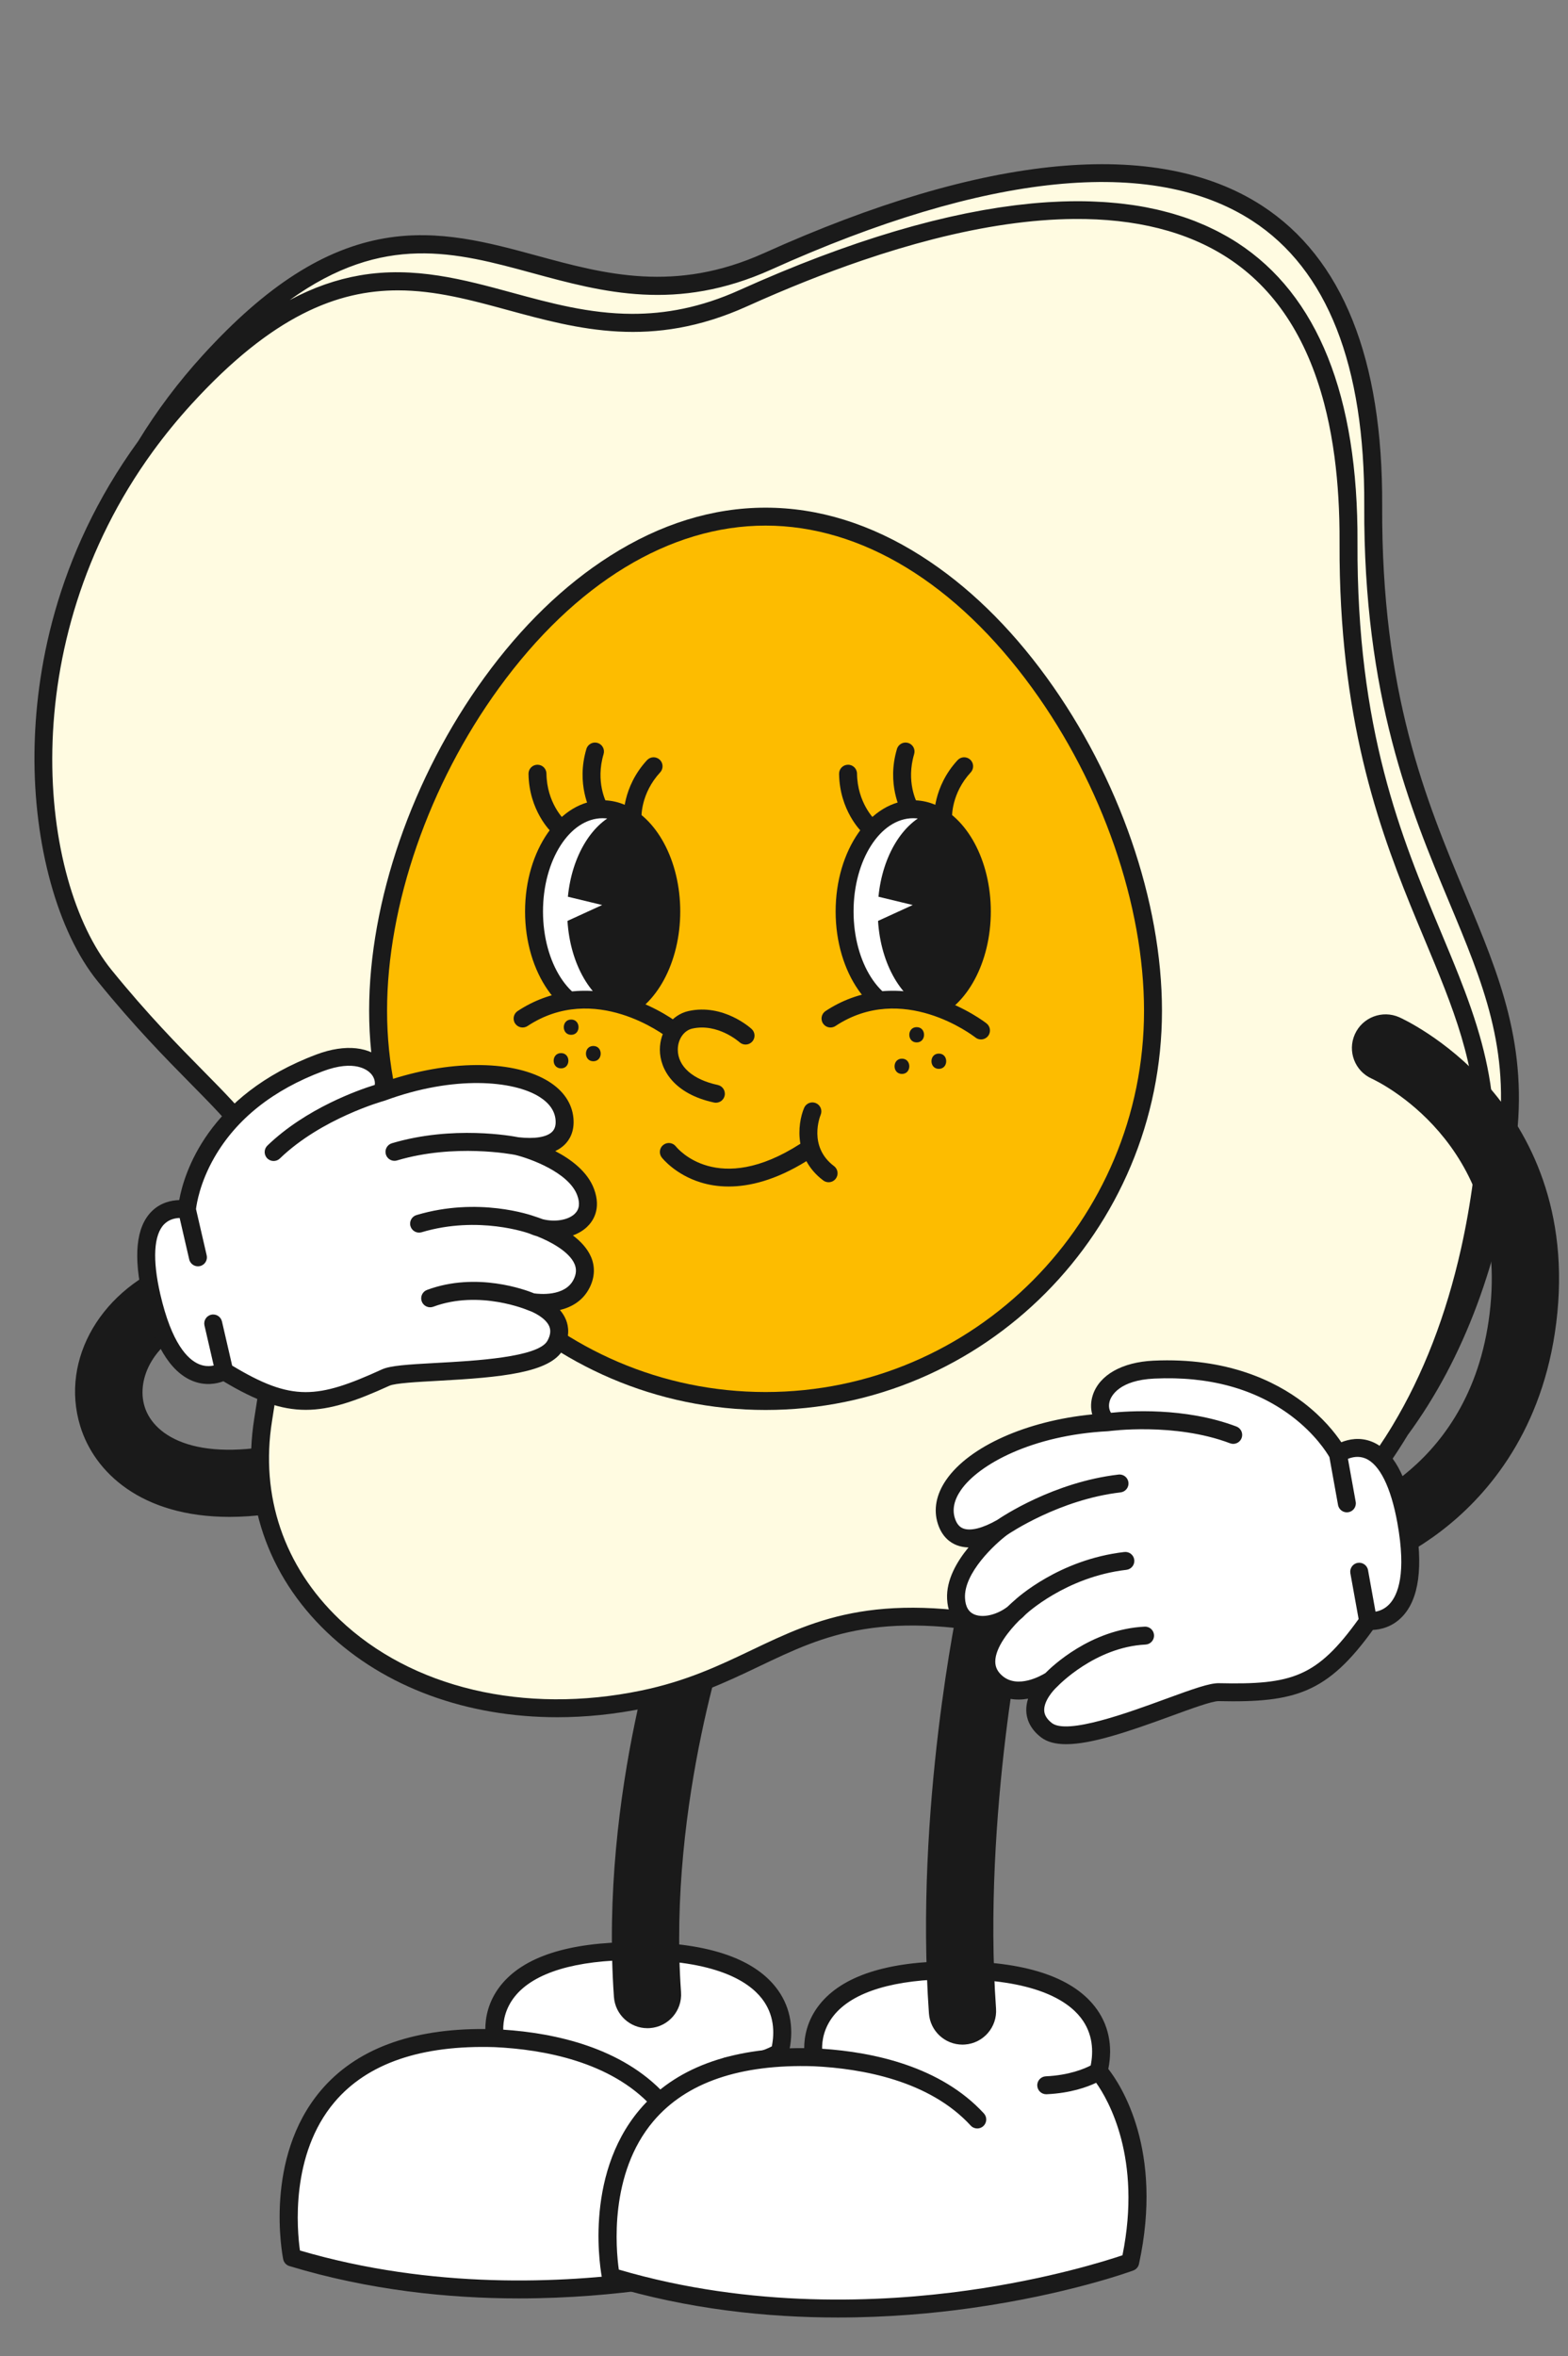 <?xml version="1.0" encoding="UTF-8"?>
<!DOCTYPE svg PUBLIC '-//W3C//DTD SVG 1.0//EN'
          'http://www.w3.org/TR/2001/REC-SVG-20010904/DTD/svg10.dtd'>
<svg height="437.7" preserveAspectRatio="xMidYMid meet" version="1.0" viewBox="-6.4 -30.5 291.3 437.7" width="291.3" xmlns="http://www.w3.org/2000/svg" xmlns:xlink="http://www.w3.org/1999/xlink" zoomAndPan="magnify"
><rect x="-6.4" y="-30.5" width="291.3" height="437.7" fill="#808080" stroke="none"/><g
  ><g
    ><g id="change1_5"
      ><path d="M85.582,348.108c0,0-3.756-16.18,26.003-16.18c23.403,0,29.181,9.535,26.87,18.78 c0,0,10.979,11.942,5.875,35.441c0,0-47.54,17.528-96.484,2.697C47.846,388.847,39.354,346.663,85.582,348.108z" fill="#FFF"
      /></g
      ><g id="change2_24"
      ><path d="M140.261,350.276c0.88-4.361,0.023-8.35-2.5-11.582c-4.369-5.595-13.175-8.432-26.176-8.432 c-12.325,0-20.728,2.71-24.973,8.054c-2.382,2.998-2.848,6.111-2.847,8.092c-13.792-0.103-24.08,3.754-30.575,11.438 c-10.607,12.55-7.131,30.57-6.978,31.33c0.121,0.602,0.563,1.088,1.15,1.266c14.899,4.514,29.65,6.009,42.652,6.008 c9.316,0,17.734-0.767,24.659-1.74c17.973-2.524,29.741-6.816,30.233-6.997c0.534-0.197,0.931-0.653,1.052-1.21 C150.559,365.321,142.566,353.222,140.261,350.276z M142.892,384.886c-3.033,1.026-13.834,4.447-28.772,6.537 c-16.022,2.242-40.181,3.362-64.797-3.873c-0.534-3.785-1.829-17.82,6.425-27.569c6.095-7.198,16.112-10.634,29.776-10.206 c9.085,0.431,21.512,2.695,29.167,11.019c0.328,0.358,0.777,0.539,1.227,0.539c0.403,0,0.807-0.145,1.127-0.44 c0.677-0.623,0.722-1.677,0.099-2.354c-8.021-8.723-20.495-11.38-30.052-12.011c-0.024-1.408,0.272-3.833,2.174-6.194 c3.551-4.407,11.269-6.737,22.318-6.737c14.849,0,21.002,3.888,23.549,7.151c2.347,3.006,2.358,6.381,1.854,8.886 c-1.105,0.577-3.949,1.813-8.336,2.013c-0.919,0.042-1.631,0.821-1.589,1.74c0.041,0.893,0.778,1.591,1.663,1.591 c0.025,0,0.051,0,0.077-0.002c4.446-0.202,7.553-1.343,9.208-2.131C140.29,356.024,146.547,366.772,142.892,384.886z" fill="#1A1A1A"
      /></g
    ></g
    ><g id="change2_27"
    ><path d="M113.882,346.257c-3.251,0-5.994-2.517-6.227-5.809c-2.697-38.235,9.707-73.031,10.236-74.494 c1.174-3.245,4.756-4.924,8.002-3.749c3.244,1.174,4.922,4.754,3.75,7.999l0,0c-0.12,0.334-12.028,33.849-9.522,69.364 c0.243,3.442-2.351,6.43-5.793,6.673C114.178,346.251,114.029,346.257,113.882,346.257z" fill="#1A1A1A"
    /></g
    ><g
    ><g id="change1_3"
      ><path d="M144.821,351.658c0,0-3.756-16.18,26.003-16.18c23.403,0,29.181,9.534,26.87,18.78 c0,0,10.979,11.942,5.875,35.441c0,0-47.54,17.528-96.484,2.697C107.085,392.397,98.593,350.214,144.821,351.658z" fill="#FFF"
      /></g
      ><g id="change2_4"
      ><path d="M199.5,353.826c0.88-4.361,0.023-8.35-2.5-11.582c-4.369-5.595-13.175-8.432-26.176-8.432 c-12.325,0-20.728,2.71-24.973,8.054c-2.382,2.998-2.848,6.111-2.847,8.092c-13.786-0.09-24.08,3.754-30.575,11.438 c-10.607,12.55-7.131,30.57-6.978,31.33c0.121,0.602,0.563,1.088,1.15,1.266C121.5,398.506,136.252,400,149.254,400 c9.315,0,17.733-0.767,24.659-1.74c17.973-2.524,29.74-6.815,30.233-6.997c0.534-0.197,0.931-0.653,1.052-1.21 C209.798,368.872,201.805,356.772,199.5,353.826z M202.131,388.436c-3.033,1.026-13.834,4.446-28.772,6.537 c-16.022,2.242-40.181,3.362-64.797-3.874c-0.534-3.785-1.829-17.82,6.425-27.569c6.095-7.199,16.111-10.63,29.776-10.206 c9.085,0.431,21.512,2.694,29.167,11.019c0.329,0.358,0.777,0.539,1.227,0.539c0.403,0,0.807-0.145,1.127-0.44 c0.677-0.623,0.722-1.677,0.099-2.354c-8.021-8.723-20.495-11.38-30.052-12.011c-0.024-1.408,0.272-3.833,2.174-6.194 c3.551-4.407,11.269-6.737,22.318-6.737c14.849,0,21.002,3.888,23.549,7.151c2.347,3.006,2.358,6.381,1.854,8.886 c-1.105,0.577-3.949,1.813-8.336,2.013c-0.919,0.042-1.631,0.821-1.589,1.74c0.041,0.893,0.778,1.591,1.663,1.591 c0.025,0,0.051,0,0.077-0.002c4.44-0.202,7.545-1.34,9.201-2.127C199.516,359.6,205.763,370.413,202.131,388.436z" fill="#1A1A1A"
      /></g
    ></g
    ><g id="change2_9"
    ><path d="M172.402,349.308c-3.251,0-5.995-2.517-6.227-5.809c-2.667-37.803,5.381-75.877,5.725-77.479 c0.724-3.375,4.046-5.522,7.421-4.798c3.374,0.724,5.522,4.046,4.798,7.419l0,0c-0.08,0.376-8.017,37.99-5.478,73.978 c0.243,3.442-2.351,6.43-5.793,6.673C172.698,349.302,172.55,349.308,172.402,349.308z" fill="#1A1A1A"
    /></g
    ><g id="change2_6"
    ><path d="M36.231,251.277c-16.385,0.001-25.11-8.278-27.73-16.874c-3.798-12.462,3.99-25.701,18.116-30.794 c3.246-1.169,6.827,0.513,7.998,3.759c1.17,3.247-0.512,6.827-3.759,7.998c-8.832,3.184-11.951,10.308-10.401,15.393 c1.747,5.733,10.17,10.828,28.158,6.317c3.348-0.839,6.741,1.194,7.581,4.542c0.839,3.347-1.194,6.741-4.541,7.581 C45.903,250.641,40.771,251.277,36.231,251.277z" fill="#1A1A1A"
    /></g
    ><g id="change3_1"
    ><path d="M248.713,63.388c0.45-93.901-90.11-55.442-112.476-45.357C95.087,36.585,75.575-10.58,32.542,36.564 c-4.645,5.091-8.577,10.389-11.872,15.797c-27.061,37.188-21.054,81.837-7.636,98.371c28.927,35.638,38.64,24.977,29.457,82.473 c-5.451,34.127,28.422,60.687,70.573,51.963c26.094-5.4,30.593-21.889,72.078-12.545c21.881,4.928,50.827-7.969,68.585-37.454 c9.502-12.889,16.767-30.323,19.808-53.205C278.644,143.566,248.396,129.282,248.713,63.388z" fill="#FFFBE1"
    /></g
    ><g id="change2_19"
    ><path d="M265.866,135.721c-7.338-17.556-15.655-37.454-15.487-72.326c0.131-27.245-7.38-45.979-22.323-55.684 c-19.568-12.708-51.555-9.665-92.504,8.8c-16.555,7.465-29.597,3.914-42.209,0.48c-8.952-2.437-18.207-4.956-28.257-3.232 c-11.314,1.943-22.046,8.833-33.775,21.682c-4.543,4.979-8.589,10.36-12.028,15.995C3.652,72.945,0.171,94.757,0.006,109.272 c-0.194,17.063,4.302,33.351,11.734,42.509c6.846,8.434,12.651,14.323,17.316,19.054c15.095,15.311,18.682,18.949,11.789,62.106 c-2.401,15.033,2.389,29.151,13.488,39.753c10.765,10.284,26.075,15.8,42.799,15.799c5.313,0,10.771-0.557,16.269-1.695 c8.803-1.822,15.131-4.843,21.251-7.764c12.278-5.861,22.881-10.922,50.124-4.788c11.409,2.57,24.538,0.45,36.969-5.967 c13.259-6.845,24.798-17.977,33.375-32.196c10.449-14.204,17.202-32.338,20.068-53.902 C277.625,163.858,272.176,150.817,265.866,135.721z M194.888,272.022c-3.176,0-6.317-0.336-9.379-1.025 c-28.368-6.388-39.989-0.842-52.292,5.031c-5.94,2.836-12.083,5.768-20.49,7.508c-21.731,4.497-42.699-0.457-56.091-13.25 c-10.283-9.824-14.722-22.9-12.499-36.818c3.658-22.902,4.254-34.59,2.199-43.122c-2.144-8.904-7.221-14.054-14.907-21.849 c-4.614-4.68-10.357-10.505-17.102-18.814c-13.45-16.574-18.451-60.418,7.689-96.34c2.197-3.018,4.61-5.972,7.174-8.78 c0.04-0.044,0.08-0.086,0.121-0.13c0.386-0.422,0.771-0.836,1.153-1.243c0.153-0.163,0.305-0.321,0.458-0.482 c0.275-0.289,0.55-0.576,0.823-0.857c0.167-0.172,0.333-0.342,0.499-0.51c0.265-0.269,0.529-0.535,0.792-0.797 c0.159-0.158,0.317-0.317,0.475-0.472c0.305-0.3,0.609-0.593,0.912-0.883c0.11-0.105,0.221-0.214,0.33-0.318 c0.401-0.38,0.799-0.751,1.195-1.115c0.138-0.126,0.274-0.248,0.411-0.372c0.269-0.244,0.538-0.485,0.805-0.721 c0.161-0.142,0.322-0.282,0.482-0.421c0.246-0.214,0.491-0.425,0.736-0.632c0.16-0.136,0.32-0.272,0.479-0.405 c0.26-0.217,0.519-0.429,0.778-0.639c0.136-0.111,0.273-0.224,0.409-0.333c0.379-0.304,0.757-0.601,1.133-0.89 c0.118-0.091,0.235-0.177,0.352-0.266c0.269-0.204,0.538-0.406,0.805-0.602c0.156-0.115,0.311-0.226,0.466-0.338 c0.231-0.166,0.461-0.331,0.691-0.492c0.159-0.112,0.318-0.222,0.477-0.331c0.233-0.16,0.465-0.316,0.696-0.47 c0.147-0.098,0.294-0.197,0.441-0.293c0.313-0.204,0.624-0.402,0.934-0.596c0.123-0.077,0.246-0.152,0.368-0.227 c0.296-0.182,0.591-0.36,0.885-0.533c0.146-0.086,0.291-0.168,0.437-0.251c0.223-0.128,0.446-0.254,0.667-0.377 c0.155-0.086,0.309-0.17,0.463-0.253c0.217-0.117,0.434-0.232,0.651-0.344c0.148-0.077,0.295-0.154,0.443-0.229 c0.251-0.127,0.501-0.249,0.75-0.369c0.108-0.052,0.217-0.108,0.326-0.159c0.344-0.163,0.687-0.319,1.028-0.47 c0.131-0.058,0.261-0.112,0.391-0.168c0.224-0.096,0.448-0.192,0.671-0.283c0.146-0.06,0.292-0.118,0.438-0.176 c0.21-0.083,0.419-0.164,0.628-0.243c0.144-0.054,0.288-0.109,0.431-0.161c0.226-0.082,0.451-0.161,0.676-0.238 c0.12-0.041,0.241-0.085,0.362-0.125c0.334-0.111,0.667-0.217,0.998-0.317c0.103-0.031,0.205-0.059,0.307-0.089 c0.24-0.071,0.48-0.14,0.719-0.205c0.133-0.036,0.265-0.07,0.398-0.105c0.211-0.055,0.422-0.108,0.632-0.159 c0.135-0.032,0.269-0.064,0.403-0.095c0.218-0.05,0.435-0.097,0.653-0.143c0.119-0.025,0.239-0.051,0.358-0.075 c0.32-0.064,0.64-0.124,0.958-0.179c0.048-0.008,0.096-0.016,0.145-0.024c0.292-0.049,0.583-0.095,0.873-0.136 c0.116-0.017,0.231-0.031,0.347-0.047c0.218-0.029,0.435-0.057,0.652-0.082c0.124-0.014,0.248-0.028,0.372-0.041 c0.216-0.023,0.431-0.043,0.647-0.062c0.114-0.01,0.229-0.021,0.343-0.03c0.265-0.021,0.529-0.038,0.793-0.054 c0.06-0.003,0.12-0.008,0.18-0.011c0.323-0.017,0.644-0.03,0.966-0.039c0.095-0.003,0.189-0.003,0.283-0.005 c0.23-0.005,0.46-0.008,0.689-0.009c0.1,0,0.199,0,0.299,0.001c0.357,0.001,0.714,0.006,1.069,0.017 c0.034,0.001,0.067,0.001,0.101,0.002c0.382,0.012,0.764,0.031,1.144,0.053c0.091,0.005,0.183,0.011,0.274,0.017 c0.382,0.025,0.763,0.052,1.143,0.086c0.006,0.001,0.012,0.001,0.018,0.002c0.379,0.034,0.756,0.074,1.133,0.117 c0.087,0.01,0.174,0.02,0.262,0.03c0.377,0.045,0.754,0.092,1.13,0.145c0.035,0.005,0.07,0.011,0.106,0.015 c0.351,0.05,0.701,0.103,1.051,0.159c0.083,0.013,0.165,0.026,0.248,0.04c0.373,0.061,0.745,0.126,1.117,0.194 c0.056,0.01,0.112,0.021,0.168,0.032c0.335,0.062,0.67,0.127,1.005,0.194c0.075,0.015,0.151,0.03,0.226,0.045 c0.371,0.075,0.741,0.153,1.112,0.234c0.069,0.015,0.139,0.031,0.208,0.046c0.329,0.072,0.657,0.146,0.985,0.222 c0.068,0.016,0.136,0.031,0.203,0.047c0.369,0.086,0.738,0.174,1.107,0.264c0.081,0.02,0.162,0.04,0.243,0.06 c0.327,0.08,0.654,0.162,0.981,0.245c0.058,0.015,0.117,0.029,0.175,0.044c0.367,0.094,0.734,0.189,1.101,0.285 c0.094,0.025,0.189,0.05,0.283,0.074c0.336,0.089,0.673,0.178,1.009,0.268c0.036,0.01,0.071,0.019,0.107,0.028 c0.379,0.102,0.758,0.204,1.137,0.307c0.101,0.027,0.201,0.055,0.302,0.082c0.354,0.096,0.708,0.192,1.063,0.289 c13.179,3.589,26.807,7.299,44.452-0.657c7.473-3.371,14.63-6.22,21.45-8.545c2.273-0.775,4.509-1.492,6.707-2.15 c2.198-0.658,4.357-1.258,6.477-1.8c9.541-2.437,18.289-3.691,26.172-3.754c11.385-0.091,20.963,2.302,28.51,7.202 c8.708,5.654,14.708,14.724,17.953,27.088c0.162,0.618,0.318,1.245,0.466,1.879c0.594,2.539,1.078,5.209,1.45,8.01 c0.653,4.901,0.966,10.203,0.939,15.899c-0.005,1.111-0.002,2.208,0.01,3.291c0.347,31.406,7.804,51.222,14.388,67.102 c0.454,1.095,0.904,2.172,1.347,3.232c5.379,12.872,9.805,23.461,9.664,36.928c-0.026,2.494-0.209,5.086-0.571,7.81 c-0.588,4.423-1.345,8.701-2.267,12.827c-2.768,12.379-7.031,23.392-12.73,32.861l0,0 C238.281,257.585,215.747,272.023,194.888,272.022z M271.885,181.743L271.885,181.743c-0.454,3.418-1.008,6.746-1.66,9.983 c0.128-0.854,0.249-1.715,0.365-2.579c0.004-0.029,0.009-0.058,0.012-0.087c1.295-9.736,0.364-17.98-1.739-25.832 c-0.124-0.462-0.251-0.922-0.383-1.382c-0.658-2.297-1.412-4.566-2.236-6.835c-0.165-0.454-0.332-0.908-0.502-1.362 c-0.34-0.908-0.69-1.817-1.049-2.728c-1.076-2.734-2.229-5.493-3.412-8.324c-7.337-17.555-15.653-37.453-15.488-72.323 c0.13-27.247-7.381-45.983-22.327-55.688c-0.562-0.365-1.136-0.713-1.718-1.052c-0.182-0.106-0.369-0.207-0.553-0.31 c-0.411-0.231-0.825-0.457-1.245-0.675c-0.213-0.11-0.427-0.218-0.642-0.325c-0.418-0.208-0.842-0.409-1.269-0.605 c-0.204-0.094-0.407-0.189-0.614-0.28c-0.534-0.235-1.075-0.46-1.623-0.676c-0.1-0.039-0.197-0.082-0.297-0.121 c-0.652-0.252-1.315-0.49-1.986-0.716c-0.181-0.061-0.367-0.117-0.55-0.176c-0.496-0.161-0.997-0.316-1.504-0.463 c-0.237-0.068-0.476-0.134-0.715-0.199c-0.475-0.13-0.955-0.254-1.438-0.372c-0.24-0.059-0.48-0.118-0.723-0.174 c-0.547-0.125-1.1-0.241-1.658-0.351c-0.176-0.035-0.349-0.074-0.526-0.107c-0.733-0.138-1.476-0.263-2.228-0.375 c-0.177-0.026-0.358-0.047-0.537-0.072c-0.581-0.081-1.165-0.157-1.757-0.223c-0.271-0.03-0.546-0.057-0.819-0.084 c-0.516-0.051-1.037-0.097-1.561-0.137c-0.289-0.022-0.578-0.044-0.869-0.062c-0.554-0.035-1.114-0.062-1.676-0.085 c-0.253-0.01-0.504-0.024-0.759-0.032c-0.793-0.024-1.592-0.039-2.402-0.039c-0.016,0-0.033,0-0.05,0 c-0.072,0-0.145,0.002-0.216,0.002c-0.758,0.002-1.525,0.017-2.298,0.041c-0.155,0.005-0.308,0.008-0.463,0.014 c-0.795,0.029-1.598,0.069-2.408,0.12c-0.183,0.011-0.367,0.024-0.551,0.037c-0.825,0.057-1.656,0.121-2.497,0.201 c-0.109,0.01-0.22,0.023-0.329,0.034c-0.789,0.077-1.586,0.165-2.389,0.262c-0.159,0.019-0.316,0.037-0.476,0.057 c-0.845,0.106-1.699,0.225-2.56,0.353c-0.204,0.03-0.409,0.062-0.614,0.093c-0.868,0.134-1.742,0.276-2.625,0.432 c-0.144,0.026-0.291,0.054-0.435,0.08c-0.824,0.149-1.655,0.307-2.493,0.475c-0.159,0.032-0.317,0.062-0.477,0.094 c-0.898,0.183-1.804,0.38-2.716,0.585c-0.219,0.049-0.438,0.099-0.657,0.15c-0.914,0.21-1.834,0.429-2.762,0.662 c-0.173,0.043-0.348,0.089-0.521,0.133c-0.874,0.222-1.755,0.453-2.642,0.694c-0.145,0.039-0.288,0.077-0.434,0.117 c-0.955,0.263-1.919,0.539-2.888,0.824c-0.227,0.067-0.453,0.133-0.68,0.201c-0.964,0.287-1.934,0.584-2.911,0.894 c-0.19,0.06-0.382,0.123-0.573,0.184c-0.943,0.302-1.891,0.612-2.847,0.934c-0.116,0.039-0.231,0.076-0.347,0.116 c-1.018,0.345-2.046,0.705-3.078,1.073c-0.224,0.08-0.448,0.16-0.673,0.241c-1.019,0.367-2.045,0.744-3.077,1.133 c-0.199,0.075-0.398,0.152-0.598,0.227c-1.035,0.393-2.076,0.795-3.124,1.211c-0.064,0.025-0.127,0.049-0.19,0.075 c-1.088,0.432-2.185,0.88-3.288,1.336c-0.215,0.089-0.429,0.177-0.644,0.267c-1.076,0.448-2.158,0.908-3.247,1.379 c-0.206,0.089-0.412,0.18-0.619,0.269c-1.138,0.496-2.282,0.999-3.434,1.519c-7.242,3.266-13.812,4.423-19.967,4.404 c-7.914-0.025-15.144-1.993-22.238-3.925c-8.951-2.438-18.208-4.958-28.255-3.233c-0.492,0.084-0.983,0.182-1.473,0.285 c-0.111,0.023-0.222,0.047-0.333,0.071c-0.483,0.106-0.965,0.219-1.446,0.344c-0.062,0.016-0.123,0.034-0.184,0.05 c-0.44,0.116-0.88,0.241-1.319,0.373c-0.099,0.03-0.199,0.059-0.298,0.09c-0.477,0.147-0.953,0.303-1.429,0.469 c-0.091,0.032-0.183,0.066-0.274,0.098c-0.429,0.153-0.858,0.313-1.286,0.481c-0.079,0.031-0.157,0.06-0.236,0.091 c-0.475,0.189-0.949,0.39-1.423,0.598c-0.107,0.047-0.214,0.096-0.321,0.144c-0.452,0.203-0.904,0.413-1.356,0.633 c-0.037,0.018-0.074,0.035-0.11,0.053c-0.478,0.235-0.956,0.482-1.433,0.736c-0.056,0.03-0.113,0.057-0.169,0.087 c17.428-12.556,30.926-8.879,45.055-5.032c13.18,3.588,26.808,7.299,44.454-0.657c39.864-17.976,70.75-21.103,89.319-9.043 c13.93,9.047,20.93,26.836,20.805,52.873c-0.171,35.549,8.654,56.663,15.745,73.627 C269.167,152.261,274.203,164.31,271.885,181.743z" fill="#1A1A1A"
    /></g
    ><g id="change4_2"
    ><path d="M207.803,157.261c0,40.034-32.226,72.488-71.98,72.488s-71.98-32.454-71.98-72.488 s32.226-91.792,71.98-91.792S207.803,117.227,207.803,157.261z" fill="#FDBC00"
    /></g
    ><g id="change2_20"
    ><path d="M135.823,231.415c-40.609,0-73.646-33.266-73.646-74.154c0-20.293,8-43.428,21.4-61.888 c6.94-9.56,14.791-17.163,23.334-22.597c9.36-5.954,19.088-8.973,28.912-8.973s19.552,3.019,28.912,8.973 c8.543,5.434,16.394,13.037,23.334,22.597c13.4,18.46,21.4,41.595,21.4,61.888C209.469,198.15,176.431,231.415,135.823,231.415z M135.823,67.135c-17.817,0-35.414,10.724-49.549,30.196c-13.002,17.911-20.765,40.315-20.765,59.93 c0,39.051,31.543,70.822,70.313,70.822c38.771,0,70.314-31.771,70.314-70.822c0-19.615-7.762-42.019-20.765-59.93 C171.237,77.859,153.64,67.135,135.823,67.135z" fill="#1A1A1A"
    /></g
    ><g id="change2_26"
    ><path d="M111.108,123.146c-0.878,0-1.611-0.682-1.661-1.568c-0.013-0.237-0.273-5.848,4.351-10.868 c0.624-0.677,1.678-0.72,2.354-0.097c0.677,0.624,0.72,1.678,0.097,2.355c-3.634,3.945-3.483,8.25-3.474,8.431 c0.041,0.916-0.664,1.698-1.58,1.744C111.166,123.145,111.137,123.146,111.108,123.146z" fill="#1A1A1A"
    /></g
    ><g id="change2_22"
    ><path d="M104.841,121.15c-0.582,0-1.146-0.306-1.451-0.85c-0.116-0.207-2.808-5.137-0.85-11.676 c0.264-0.882,1.192-1.382,2.074-1.118c0.882,0.264,1.382,1.192,1.119,2.074c-1.538,5.138,0.484,8.942,0.571,9.101 c0.439,0.805,0.147,1.817-0.656,2.26C105.392,121.083,105.115,121.15,104.841,121.15z" fill="#1A1A1A"
    /></g
    ><g id="change2_13"
    ><path d="M97.235,124.586c-0.411,0-0.822-0.151-1.144-0.455c-0.172-0.163-4.216-4.061-4.305-10.886 c-0.012-0.92,0.724-1.676,1.645-1.688c0.007,0,0.015,0,0.022,0c0.91,0,1.654,0.732,1.666,1.645 c0.071,5.43,3.229,8.477,3.261,8.507c0.669,0.632,0.699,1.687,0.067,2.355C98.119,124.411,97.677,124.586,97.235,124.586z" fill="#1A1A1A"
    /></g
    ><g
    ><g id="change1_2"
      ><path d="M118.308,138.811c0,8.908-4.116,16.377-9.671,18.425c-0.987,0.365-2.018,0.56-3.079,0.56 c-7.04,0-12.747-8.498-12.747-18.985c0-10.484,5.708-18.985,12.747-18.985c1.061,0,2.092,0.194,3.079,0.56 C114.192,122.434,118.308,129.906,118.308,138.811z" fill="#FFF"
      /></g
      ><g id="change2_2"
      ><path d="M105.558,159.463c-7.948,0-14.414-9.264-14.414-20.652s6.466-20.652,14.414-20.652 c1.238,0,2.468,0.223,3.657,0.664c6.334,2.335,10.759,10.555,10.759,19.988c0,9.433-4.425,17.653-10.761,19.989 C108.026,159.239,106.796,159.463,105.558,159.463z M105.558,121.492c-6.11,0-11.081,7.769-11.081,17.319 c0,9.55,4.971,17.319,11.081,17.319c0.841,0,1.683-0.153,2.501-0.456c4.974-1.834,8.583-8.926,8.583-16.863 s-3.609-15.029-8.581-16.862C107.241,121.646,106.4,121.492,105.558,121.492z" fill="#1A1A1A"
      /></g
    ></g
    ><g id="change2_15"
    ><path d="M99.025,140.567c0.498,8.118,4.429,14.754,9.612,16.669c5.554-2.048,9.671-9.518,9.671-18.425 c0-8.905-4.116-16.377-9.671-18.425c-4.971,1.836-8.793,8.024-9.535,15.691l6.368,1.538L99.025,140.567z" fill="#1A1A1A"
    /></g
    ><g id="change2_25"
    ><path d="M168.805,123.146c-0.878,0-1.611-0.682-1.661-1.568c-0.013-0.237-0.273-5.848,4.351-10.868 c0.623-0.677,1.678-0.72,2.354-0.097c0.677,0.624,0.72,1.678,0.097,2.355c-3.634,3.945-3.483,8.25-3.475,8.431 c0.042,0.916-0.664,1.698-1.58,1.744C168.863,123.145,168.833,123.146,168.805,123.146z" fill="#1A1A1A"
    /></g
    ><g id="change2_16"
    ><path d="M162.538,121.15c-0.582,0-1.146-0.306-1.451-0.85c-0.116-0.207-2.808-5.137-0.851-11.676 c0.264-0.882,1.193-1.382,2.074-1.118c0.882,0.264,1.382,1.192,1.119,2.074c-1.538,5.138,0.484,8.942,0.571,9.101 c0.439,0.805,0.147,1.817-0.656,2.26C163.089,121.083,162.812,121.15,162.538,121.15z" fill="#1A1A1A"
    /></g
    ><g id="change2_30"
    ><path d="M154.932,124.586c-0.411,0-0.822-0.151-1.144-0.455c-0.172-0.163-4.216-4.061-4.305-10.886 c-0.012-0.92,0.724-1.676,1.645-1.688c0.909-0.021,1.676,0.724,1.688,1.645c0.071,5.43,3.229,8.477,3.261,8.507 c0.669,0.632,0.699,1.687,0.067,2.355C155.815,124.411,155.374,124.586,154.932,124.586z" fill="#1A1A1A"
    /></g
    ><g
    ><g id="change1_1"
      ><path d="M176.005,138.811c0,8.908-4.116,16.377-9.671,18.425c-0.987,0.365-2.018,0.56-3.079,0.56 c-7.04,0-12.747-8.498-12.747-18.985c0-10.484,5.708-18.985,12.747-18.985c1.061,0,2.092,0.194,3.079,0.56 C171.889,122.434,176.005,129.906,176.005,138.811z" fill="#FFF"
      /></g
      ><g id="change2_11"
      ><path d="M163.255,159.463c-7.948,0-14.413-9.264-14.413-20.652s6.466-20.652,14.413-20.652 c1.238,0,2.468,0.223,3.657,0.664c6.334,2.335,10.759,10.555,10.759,19.988c0,9.433-4.425,17.653-10.761,19.989 C165.723,159.239,164.492,159.463,163.255,159.463z M163.255,121.492c-6.11,0-11.081,7.769-11.081,17.319 c0,9.55,4.971,17.319,11.081,17.319c0.842,0,1.683-0.153,2.501-0.456c4.974-1.834,8.583-8.926,8.583-16.863 s-3.609-15.029-8.581-16.862C164.938,121.646,164.096,121.492,163.255,121.492z" fill="#1A1A1A"
      /></g
    ></g
    ><g id="change2_7"
    ><path d="M156.722,140.567c0.498,8.118,4.429,14.754,9.612,16.669c5.554-2.048,9.671-9.518,9.671-18.425 c0-8.905-4.116-16.377-9.671-18.425c-4.971,1.836-8.793,8.024-9.535,15.691l6.368,1.538L156.722,140.567z" fill="#1A1A1A"
    /></g
    ><g
    ><g id="change4_1"
      ><path d="M118.645,160.921c0,0-14.313-11.222-27.959-2.217L118.645,160.921z" fill="#FDBC00"
      /></g
      ><g id="change2_1"
      ><path d="M118.644,162.587c-0.359,0-0.72-0.116-1.025-0.354c-0.549-0.428-13.557-10.361-26.015-2.139 c-0.768,0.507-1.802,0.295-2.308-0.473c-0.507-0.768-0.295-1.802,0.473-2.309c6.014-3.968,13.11-4.822,20.52-2.466 c5.507,1.751,9.23,4.64,9.386,4.762c0.724,0.568,0.851,1.615,0.283,2.339C119.628,162.368,119.139,162.587,118.644,162.587z" fill="#1A1A1A"
      /></g
    ></g
    ><g
    ><g id="change4_3"
      ><path d="M175.847,160.921c0,0-14.313-11.222-27.959-2.217L175.847,160.921z" fill="#FDBC00"
      /></g
      ><g id="change2_12"
      ><path d="M175.846,162.587c-0.359,0-0.72-0.116-1.025-0.354c-0.549-0.428-13.557-10.361-26.015-2.139 c-0.768,0.507-1.802,0.295-2.308-0.473c-0.507-0.768-0.295-1.802,0.473-2.309c6.014-3.968,13.109-4.822,20.52-2.466 c5.507,1.751,9.23,4.64,9.386,4.762c0.724,0.568,0.851,1.615,0.283,2.339C176.83,162.368,176.34,162.587,175.846,162.587z" fill="#1A1A1A"
      /></g
    ></g
    ><g id="change2_28"
    ><path d="M126.598,174.341c-0.116,0-0.234-0.012-0.351-0.037c-7.396-1.589-10.045-6.101-10.058-9.794 c-0.012-3.484,2.221-6.51,5.309-7.195c6.468-1.433,11.527,3.135,11.739,3.33c0.677,0.623,0.721,1.677,0.098,2.354 c-0.622,0.676-1.673,0.721-2.351,0.101c-0.076-0.068-4.042-3.579-8.764-2.532c-1.571,0.348-2.706,2.001-2.699,3.93 c0.011,3.103,2.786,5.551,7.425,6.546c0.9,0.193,1.472,1.079,1.279,1.979C128.057,173.806,127.366,174.341,126.598,174.341z" fill="#1A1A1A"
    /></g
    ><g
    ><g
      ><g id="change2_3"
        ><path d="M163.899,163.139c1.824,0,1.827-2.835,0-2.835C162.075,160.305,162.072,163.139,163.899,163.139 L163.899,163.139z" fill="#1A1A1A"
        /></g
      ></g
      ><g
      ><g id="change2_29"
        ><path d="M161.16,168.993c1.824,0,1.827-2.835,0-2.835C159.336,166.159,159.333,168.993,161.16,168.993 L161.16,168.993z" fill="#1A1A1A"
        /></g
      ></g
      ><g
      ><g id="change2_8"
        ><path d="M168.016,168.049c1.824,0,1.827-2.835,0-2.835C166.192,165.214,166.189,168.049,168.016,168.049 L168.016,168.049z" fill="#1A1A1A"
        /></g
      ></g
    ></g
    ><g
    ><g
      ><g id="change2_18"
        ><path d="M99.71,161.726c1.824,0,1.827-2.835,0-2.835C97.885,158.892,97.882,161.726,99.71,161.726L99.71,161.726 z" fill="#1A1A1A"
        /></g
      ></g
      ><g
      ><g id="change2_23"
        ><path d="M97.827,167.961c1.824,0,1.827-2.835,0-2.835C96.003,165.126,96,167.961,97.827,167.961L97.827,167.961z" fill="#1A1A1A"
        /></g
      ></g
      ><g
      ><g id="change2_14"
        ><path d="M103.827,166.636c1.824,0,1.827-2.835,0-2.835C102.003,163.801,102,166.636,103.827,166.636 L103.827,166.636z" fill="#1A1A1A"
        /></g
      ></g
    ></g
    ><g id="change2_21"
    ><path d="M148.54,186.113c-4.84-3.641-2.584-9.269-2.481-9.516c0.356-0.846-0.039-1.82-0.884-2.18 c-0.847-0.361-1.825,0.034-2.186,0.881c-0.637,1.497-1.163,4.009-0.696,6.661c-15.35,9.898-22.801,0.913-23.128,0.503 c-0.566-0.721-1.609-0.85-2.333-0.287c-0.727,0.565-0.858,1.612-0.293,2.338c0.1,0.129,2.514,3.181,7.256,4.639 c1.418,0.437,3.146,0.755,5.171,0.755c3.805,0,8.654-1.126,14.445-4.711c0.689,1.276,1.695,2.503,3.125,3.579 c0.3,0.226,0.652,0.335,1.001,0.335c0.506,0,1.005-0.229,1.333-0.665C149.423,187.711,149.276,186.666,148.54,186.113z" fill="#1A1A1A"
    /></g
    ><g id="change2_17"
    ><path d="M243.8,262.509c-2.749,0-5.268-1.828-6.026-4.609c-0.904-3.32,1.046-6.743,4.357-7.662 c1.058-0.301,25.4-7.569,28.358-38.139c2.944-30.425-21.02-41.76-22.041-42.228c-3.152-1.406-4.554-5.094-3.148-8.246 c1.406-3.151,5.114-4.56,8.266-3.155c0.347,0.155,8.596,3.894,16.254,12.487c7.081,7.946,15.103,21.743,13.109,42.346 c-1.982,20.479-11.959,32.684-19.979,39.317c-8.736,7.224-17.15,9.571-17.504,9.667 C244.895,262.437,244.343,262.509,243.8,262.509z" fill="#1A1A1A"
    /></g
    ><g
    ><g id="change1_4"
      ><path d="M254.843,252.094c-3.462-19.209-12.674-12.489-12.674-12.489s-8.627-16.883-34.214-15.683 c-10.208,0.479-11.587,7.328-8.608,9.778c-18.755,0.972-32.509,10.339-29.929,18.352c1.264,3.928,5.101,4.2,10.315,1.219 c0,0-8.848,6.556-8.519,13.165c0.3,6.034,6.711,5.947,10.714,2.748c-2.479,2.438-8.036,8.817-3.146,12.93 c4.134,3.478,10.098-0.526,10.098-0.526s-6.005,5.292-0.905,9.288c5.448,4.27,27.664-7.137,32.06-7.039 c14.248,0.319,19.413-1.406,27.771-13.247C247.805,270.59,258.465,272.185,254.843,252.094z" fill="#FFF"
      /></g
      ><g id="change2_5"
      ><path d="M256.483,251.798c-1.454-8.064-4.149-12.938-8.011-14.486c-2.252-0.902-4.332-0.447-5.689,0.099 c-1.124-1.681-3.389-4.59-7.117-7.425c-5.106-3.881-14.073-8.371-27.788-7.729c-5.811,0.272-10.016,2.65-11.248,6.361 c-0.408,1.229-0.434,2.487-0.117,3.621c-12.133,1.183-22.827,5.92-27.133,12.163c-1.862,2.7-2.397,5.521-1.548,8.159 c0.794,2.467,2.342,3.521,3.501,3.97c0.675,0.262,1.407,0.401,2.194,0.418c-2.17,2.634-4.153,6.041-3.977,9.568 c0.203,4.071,2.643,5.552,4.08,6.072c0.965,0.349,2.031,0.479,3.125,0.408c-0.92,1.596-1.589,3.372-1.587,5.158 c0.002,2.026,0.881,3.834,2.542,5.232c2.192,1.845,4.714,2.041,6.887,1.658c-0.228,0.707-0.362,1.467-0.339,2.258 c0.037,1.296,0.534,3.194,2.69,4.883c1.17,0.917,2.766,1.315,4.723,1.314c4.719,0,11.536-2.314,19.519-5.237 c3.709-1.358,7.543-2.762,8.774-2.762c0.011,0,0.023,0,0.034,0c14.216,0.313,20.183-1.484,28.652-13.226 c1.297-0.056,3.518-0.47,5.408-2.417C257.237,266.583,258.053,260.506,256.483,251.798z M251.708,267.494 c-0.863,0.911-1.84,1.26-2.568,1.39l-1.391-7.72c-0.163-0.906-1.031-1.507-1.935-1.344c-0.906,0.163-1.508,1.03-1.344,1.936 l1.531,8.494c-7.777,10.832-12.406,12.222-25.928,11.921c-1.729-0.048-4.787,1.045-10.029,2.964 c-6.804,2.492-18.191,6.662-21.04,4.429c-0.924-0.724-1.387-1.493-1.414-2.349c-0.057-1.791,1.71-3.77,2.392-4.378 c0.022-0.02,0.039-0.043,0.059-0.064c0.018-0.017,0.038-0.029,0.055-0.047c0.068-0.073,6.929-7.266,16.317-7.733 c0.919-0.046,1.627-0.828,1.581-1.747c-0.046-0.919-0.832-1.629-1.747-1.581c-10.057,0.5-17.269,7.439-18.43,8.623 c-0.808,0.497-5.115,2.944-7.963,0.55c-0.922-0.776-1.353-1.628-1.355-2.681c-0.005-2.628,2.625-5.827,4.453-7.652 c0.421-0.337,0.818-0.708,1.192-1.106c0.002-0.002,0.004-0.003,0.006-0.005c0.073-0.07,7.448-6.978,18.709-8.282 c0.914-0.106,1.569-0.933,1.464-1.847c-0.106-0.914-0.931-1.567-1.847-1.464c-12.104,1.401-19.899,8.498-20.587,9.144 c-0.178,0.152-0.587,0.509-1.126,1.033c-1.864,1.425-4.338,2.08-6.001,1.478c-1.186-0.429-1.803-1.445-1.886-3.104 c-0.232-4.664,5.555-10.035,7.828-11.73c0.421-0.288,9.729-6.575,21.074-7.897c0.914-0.106,1.569-0.934,1.462-1.848 c-0.106-0.914-0.932-1.572-1.848-1.462c-11.995,1.398-21.542,7.752-22.541,8.437c-2.712,1.541-4.954,2.1-6.316,1.572 c-0.713-0.277-1.215-0.893-1.534-1.884c-0.528-1.639-0.152-3.405,1.119-5.246c3.278-4.753,13.223-10.202,27.31-10.932 c0.032-0.002,0.063-0.009,0.094-0.012c0.017-0.002,0.034,0,0.052-0.002c0.121-0.017,12.223-1.652,22.539,2.255 c0.194,0.074,0.394,0.109,0.59,0.109c0.672,0,1.306-0.41,1.559-1.076c0.326-0.86-0.107-1.823-0.968-2.148 c-9.589-3.633-20.203-2.873-23.301-2.545c-0.393-0.612-0.481-1.445-0.206-2.275c0.293-0.881,1.752-3.778,8.242-4.083 c10.133-0.474,18.707,1.862,25.475,6.947c4.417,3.319,6.583,6.794,7.07,7.638l1.603,8.893c0.163,0.905,1.029,1.505,1.935,1.344 c0.906-0.163,1.508-1.03,1.344-1.936l-1.438-7.977c0.778-0.316,1.981-0.593,3.239-0.078c2.635,1.08,4.745,5.332,5.942,11.972 C254.896,261.783,253.325,265.788,251.708,267.494z" fill="#1A1A1A"
      /></g
    ></g
    ><g
    ><g id="change1_6"
      ><path d="M93.835,197.548c4.828,1.331,10.62-1.062,8.564-6.597c-2.252-6.063-12.725-8.542-12.725-8.542 c5.833,0.668,9.173-1.055,8.795-5.07c-0.771-8.191-16.734-11.304-33.954-4.949c1.731-3.348-2.147-8.969-11.5-5.464 c-23.444,8.783-24.686,27.272-24.686,27.272s-10.863-2.486-6.57,16.102c4.491,19.441,13.45,13.9,13.45,13.9 c12.07,7.414,17.374,6.972,30.048,1.195c3.91-1.782,28.26-0.099,31.508-6.034c3.04-5.555-4.392-7.994-4.392-7.994 s6.899,1.297,9.272-3.42C104.45,202.37,97.001,198.782,93.835,197.548z" fill="#FFF"
      /></g
      ><g id="change2_10"
      ><path d="M100.03,198.992c0.989-0.36,1.877-0.881,2.597-1.555c1.097-1.027,2.729-3.311,1.334-7.067 c-1.196-3.221-4.26-5.512-7.21-7.046c0.675-0.315,1.259-0.714,1.751-1.196c0.874-0.856,1.865-2.409,1.626-4.946 c-0.255-2.709-1.829-5.047-4.552-6.76c-6.276-3.949-17.697-4.088-29.046-0.484c-0.16-1.133-0.669-2.244-1.504-3.184 c-2.548-2.87-7.257-3.389-12.596-1.389c-20.302,7.607-24.638,22.134-25.537,27.063c-1.434,0.039-3.466,0.441-5.135,2.114 c-2.882,2.888-3.428,8.317-1.623,16.134c1.949,8.439,5.032,13.591,9.162,15.312c2.447,1.02,4.603,0.544,5.799,0.094 c6.103,3.662,10.668,5.31,15.309,5.31c4.589,0,9.251-1.611,15.543-4.479c1.055-0.481,5.256-0.709,8.963-0.911 c11.75-0.638,20.927-1.474,23.316-5.839c1.292-2.36,1.004-4.269,0.536-5.455c-0.278-0.703-0.678-1.322-1.141-1.862 c2.089-0.503,4.259-1.659,5.512-4.148c0.959-1.906,1.051-3.88,0.268-5.71C102.719,201.396,101.453,200.068,100.03,198.992z M100.155,207.199c-1.609,3.199-6.404,2.686-7.322,2.555c-1.521-0.625-10.672-4.067-19.897-0.64 c-0.863,0.321-1.302,1.28-0.982,2.142c0.32,0.863,1.279,1.301,2.142,0.982c8.589-3.191,17.5,0.609,17.607,0.656 c0.023,0.01,0.048,0.014,0.071,0.023c0.027,0.01,0.05,0.025,0.078,0.034c0.784,0.258,3.168,1.358,3.81,2.981 c0.305,0.771,0.187,1.631-0.36,2.63c-1.688,3.085-13.51,3.728-20.573,4.111c-5.452,0.297-8.612,0.499-10.164,1.206 c-12.01,5.475-16.699,6.01-27.834-0.705l-1.895-8.203c-0.207-0.897-1.1-1.457-1.999-1.249c-0.897,0.207-1.456,1.102-1.249,1.999 l1.717,7.433c-0.685,0.154-1.652,0.206-2.727-0.242c-2.119-0.883-5.087-3.853-7.197-12.987c-1.481-6.411-1.228-11.03,0.712-13.007 c0.912-0.929,2.072-1.148,2.882-1.168l1.776,7.69c0.207,0.896,1.1,1.456,1.999,1.249c0.897-0.207,1.456-1.102,1.249-1.999 l-1.986-8.599c0.115-0.961,0.725-4.904,3.403-9.568c4.115-7.166,10.905-12.562,20.182-16.037c5.925-2.22,8.336-0.193,8.934,0.48 c0.554,0.624,0.794,1.384,0.689,2.068c-2.939,0.91-12.742,4.322-19.942,11.268c-0.662,0.639-0.681,1.694-0.043,2.356 c0.327,0.339,0.763,0.509,1.199,0.509c0.416,0,0.833-0.155,1.157-0.467c7.752-7.478,19.243-10.672,19.359-10.703 c0.015-0.004,0.029-0.012,0.044-0.017c0.032-0.01,0.064-0.016,0.096-0.027c12.922-4.769,23.94-3.712,28.709-0.711 c1.84,1.158,2.852,2.589,3.009,4.252c0.094,1.001-0.115,1.738-0.641,2.253c-1.011,0.991-3.228,1.348-6.244,1.012 c-1.156-0.229-12.192-2.26-23.517,1.11c-0.882,0.263-1.384,1.19-1.122,2.073c0.215,0.723,0.878,1.191,1.597,1.191 c0.157,0,0.318-0.022,0.476-0.07c10.673-3.178,21.431-1.132,21.951-1.029c2.691,0.646,9.943,3.233,11.526,7.495 c0.559,1.506,0.4,2.643-0.488,3.474c-1.253,1.172-3.711,1.535-5.922,0.977c-0.678-0.261-1.181-0.423-1.403-0.492 c-0.828-0.302-10.593-3.699-22.043-0.281c-0.882,0.263-1.383,1.192-1.12,2.073c0.263,0.882,1.191,1.384,2.073,1.12 c10.579-3.158,19.835,0.177,19.972,0.227c0.001,0.001,0.003,0.001,0.004,0.001c0.49,0.214,0.992,0.394,1.501,0.535 c2.341,0.933,5.924,2.786,6.927,5.136C100.737,205.237,100.679,206.158,100.155,207.199z" fill="#1A1A1A"
      /></g
    ></g
  ></g
></svg
>
